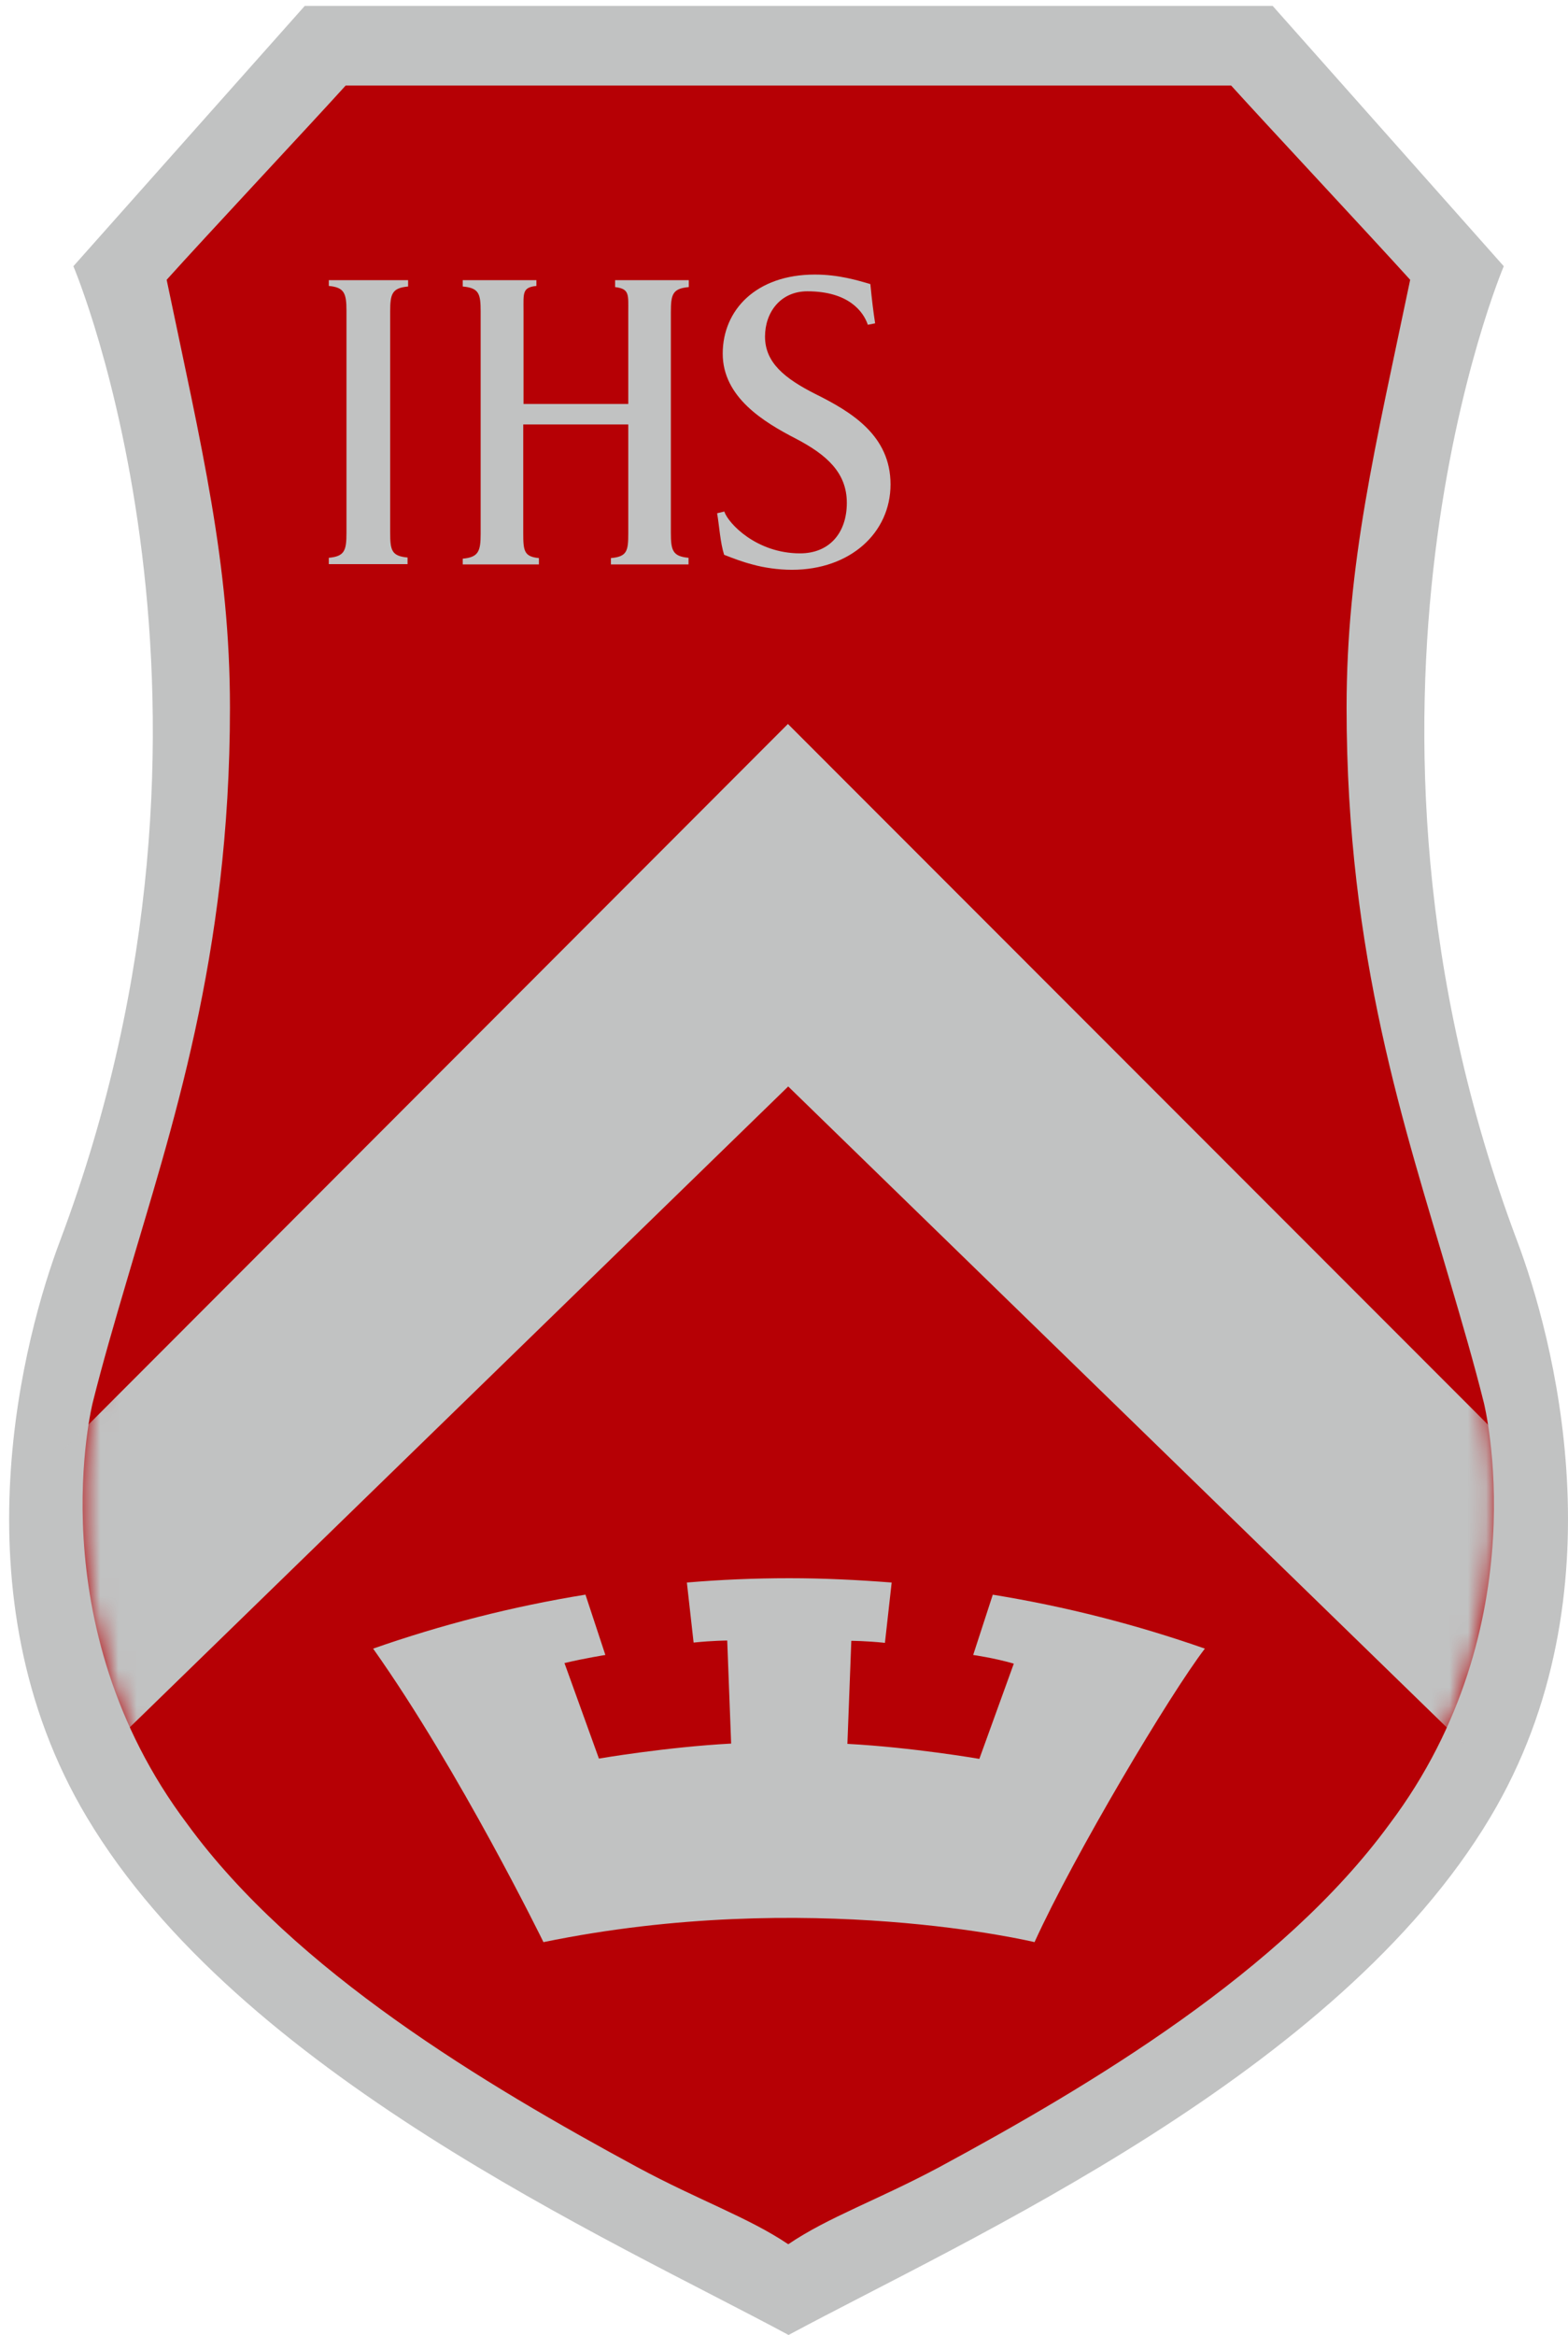 <svg xmlns="http://www.w3.org/2000/svg" width="86" height="128" viewBox="0 0 86 128" fill="none">
  <path d="M83.215 68.038C72.198 38.769 82.477 14.594 82.477 14.594L69.801 0.323H16.716L4.025 14.594C4.025 14.594 14.304 38.769 3.287 68.038C1.397 73.054 -2.582 87.325 4.762 99.618C13.151 113.683 33.356 122.685 43.251 128.001C53.146 122.685 73.35 113.683 81.74 99.618C89.084 87.325 85.104 73.054 83.215 68.038Z" fill="#C1C2C2"/>
  <path d="M81.385 76.899C80.847 74.747 80.201 72.532 79.51 70.191C77.082 61.884 73.856 52.471 73.856 38.801C73.856 30.874 75.423 24.546 77.344 15.338C75.208 12.98 69.385 6.747 67.525 4.69H18.958C17.099 6.747 11.275 12.964 9.14 15.338C11.06 24.546 12.612 30.874 12.612 38.801C12.612 52.471 9.385 61.9 6.958 70.191C6.266 72.532 5.621 74.747 5.083 76.899C5.083 76.899 2.026 89.049 10.277 99.998C16.161 108.067 26.609 114.285 34.968 118.81C38.348 120.629 41.052 121.562 43.218 123.018H43.249C45.416 121.547 48.12 120.613 51.5 118.81C59.874 114.285 70.306 108.067 76.207 99.998C84.442 89.065 81.385 76.899 81.385 76.899Z" fill="#B60005"/>
  <mask id="mask0_773_5834" style="mask-type:luminance" maskUnits="userSpaceOnUse" x="4" y="4" width="78" height="120">
    <path d="M81.382 76.899C80.845 74.747 80.199 72.532 79.508 70.191C77.08 61.884 73.854 52.471 73.854 38.801C73.854 30.874 75.421 24.546 77.342 15.338C75.206 12.98 69.383 6.747 67.523 4.69H18.956C17.097 6.747 11.273 12.964 9.138 15.338C11.058 24.546 12.61 30.874 12.61 38.801C12.61 52.471 9.383 61.9 6.956 70.191C6.264 72.532 5.619 74.747 5.081 76.899C5.081 76.899 2.024 89.049 10.275 99.998C16.159 108.067 26.607 114.285 34.966 118.81C38.346 120.629 41.05 121.562 43.217 123.018H43.247C45.414 121.547 48.118 120.613 51.498 118.81C59.872 114.285 70.305 108.067 76.205 99.998C84.44 89.065 81.382 76.899 81.382 76.899Z" fill="white"/>
  </mask>
  <g mask="url(#mask0_773_5834)">
    <path d="M85.868 82.358L43.215 39.687L0.594 82.358C-0.62 88.876 -0.39 95.743 0.962 100.679L43.231 59.559L85.499 100.679C86.851 95.727 87.097 88.86 85.868 82.358Z" fill="#C1C2C2"/>
  </g>
  <path d="M19.003 17.035C19.003 16.07 18.88 15.754 18.035 15.675V15.358H22.383V15.706C21.508 15.785 21.4 16.102 21.4 17.067V29.202C21.4 30.167 21.477 30.483 22.353 30.562V30.926H18.035V30.578C18.896 30.499 19.003 30.183 19.003 29.218V17.019V17.035Z" fill="#C1C2C2"/>
  <path d="M34.459 22.161V17.114C34.459 16.149 34.536 15.833 33.737 15.738V15.358H37.778V15.738C36.887 15.817 36.795 16.133 36.795 17.114V29.202C36.795 30.167 36.887 30.499 37.763 30.578V30.942H33.507V30.594C34.398 30.515 34.459 30.198 34.459 29.233V23.269H28.698V29.233C28.698 30.198 28.744 30.515 29.558 30.594V30.942H25.379V30.626C26.239 30.547 26.362 30.23 26.362 29.265V17.067C26.362 16.102 26.27 15.785 25.379 15.706V15.358H29.42V15.675C28.636 15.754 28.713 16.07 28.713 17.035V22.145H34.475L34.459 22.161Z" fill="#C1C2C2"/>
  <path d="M39.731 28.056C39.947 28.689 41.483 30.335 43.88 30.335C45.493 30.335 46.446 29.211 46.446 27.566C46.446 25.921 45.355 24.94 43.665 24.054C41.883 23.136 39.639 21.775 39.639 19.386C39.639 16.997 41.468 15.051 44.694 15.051C46 15.051 47.03 15.368 47.736 15.573C47.829 16.507 47.89 17.013 47.998 17.725L47.598 17.804C47.352 17.076 46.538 15.969 44.279 15.969C42.82 15.969 41.959 17.108 41.959 18.453C41.959 19.877 43.035 20.747 44.725 21.601C46.738 22.598 48.843 23.895 48.843 26.553C48.843 29.211 46.63 31.236 43.434 31.236C42.666 31.236 41.867 31.11 41.299 30.952C40.684 30.794 40.162 30.588 39.716 30.414C39.501 29.733 39.455 28.863 39.332 28.136L39.731 28.041V28.056Z" fill="#C1C2C2"/>
  <path d="M54.452 87.417L53.376 90.724C53.376 90.724 54.513 90.882 55.604 91.199L53.714 96.42C53.714 96.42 50.042 95.787 46.477 95.597L46.692 89.949C46.692 89.949 47.476 89.949 48.536 90.059L48.905 86.753C47.061 86.61 45.187 86.516 43.297 86.516C41.407 86.516 39.532 86.595 37.673 86.753L38.042 90.044C39.118 89.933 39.886 89.933 39.886 89.933L40.101 95.581C36.536 95.771 32.849 96.404 32.849 96.404L30.959 91.167C32.096 90.898 33.202 90.724 33.202 90.724L32.111 87.417C28.101 88.066 24.214 89.063 20.465 90.376C25.228 97.1 29.807 106.466 29.807 106.466C44.357 103.476 56.741 106.466 56.741 106.466C58.938 101.641 64.177 92.86 66.083 90.376C62.334 89.063 58.446 88.066 54.436 87.417H54.452Z" fill="#C1C2C2"/>
</svg>